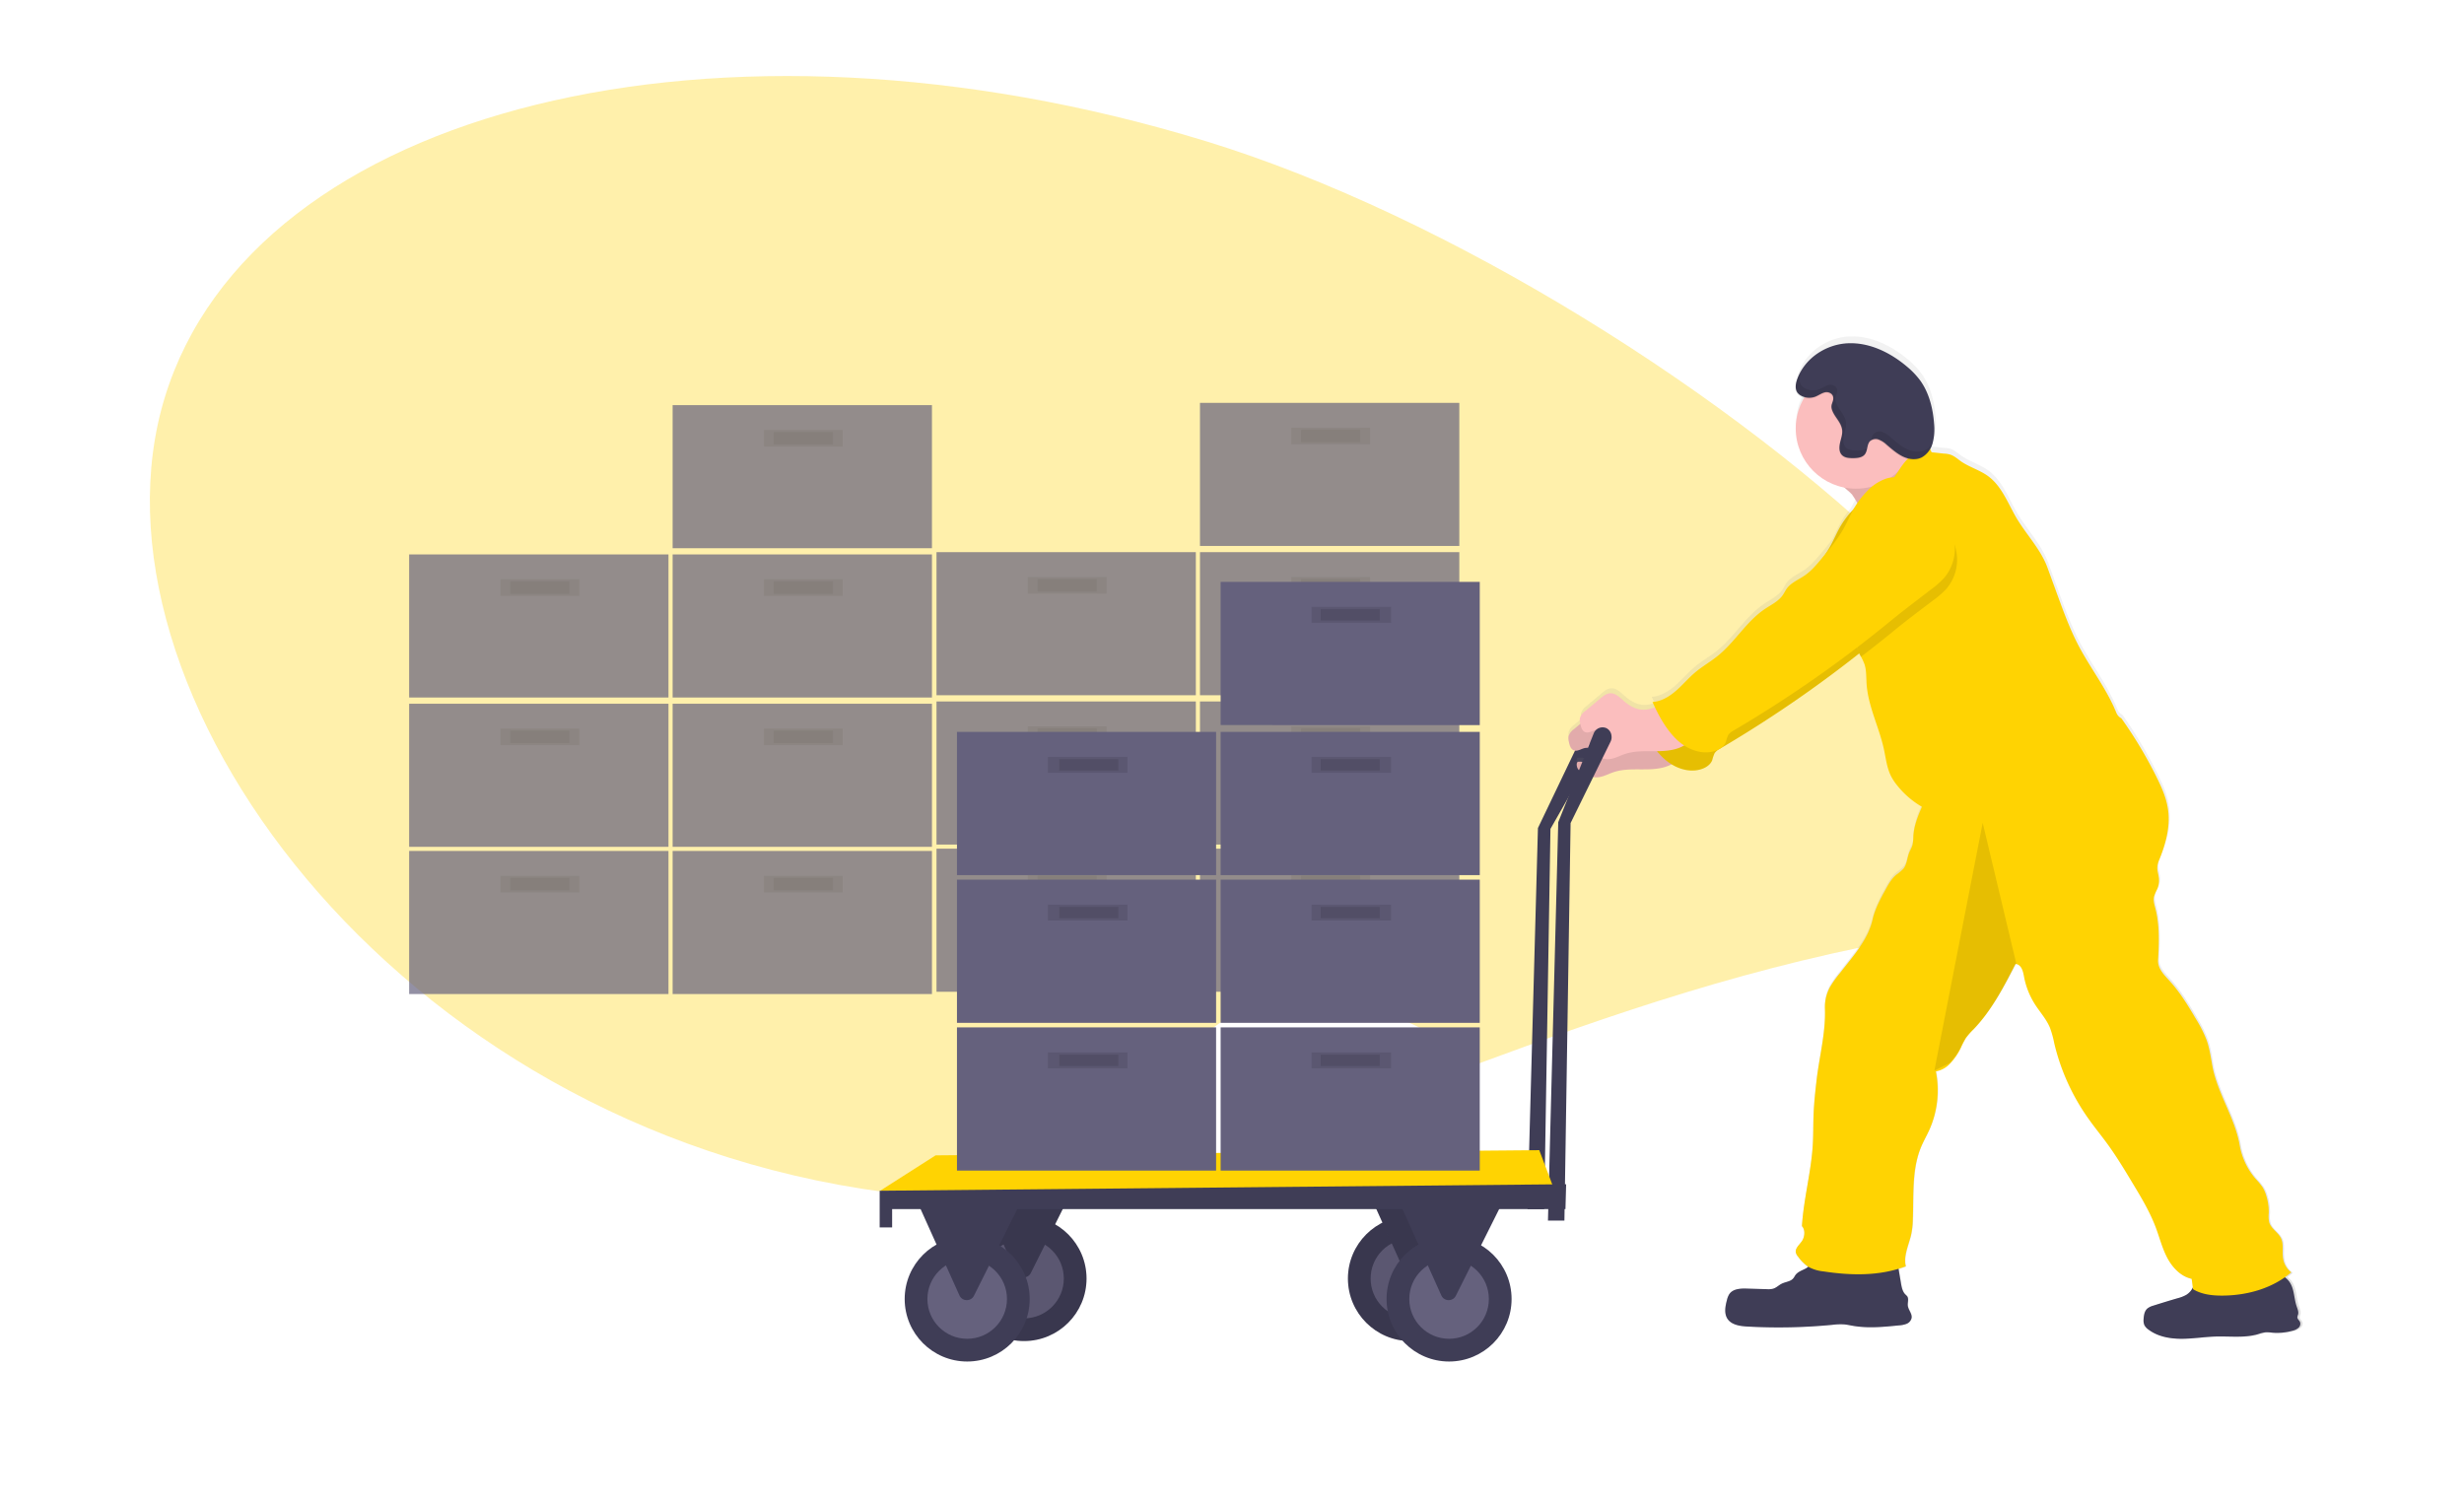 <svg xmlns="http://www.w3.org/2000/svg" viewBox="0 0 1084 661"><defs><linearGradient x1="49.98%" y1="100.02%" x2="49.98%" y2=".01%" id="linearGradient-1"><stop stop-color="gray" stop-opacity=".25" offset="0%"/><stop stop-color="gray" stop-opacity=".12" offset="54%"/><stop stop-color="gray" stop-opacity=".1" offset="100%"/></linearGradient></defs><g id="Logistik" stroke="none" stroke-width="1" fill="none" fill-rule="nonzero"><path d="M503.25 63.51c-49.08 8.13-92.38 29.82-135.42 58.29 29.46 17.1 32.12 46.06 6 65.24-26.1 19.19-71.47 21.6-102.2 5.43-50.56 38.48-105.75 79.16-173.12 112.79C-73.02 390.86 279.7 547 503.25 547 726.8 547 908 438.77 908 305.26S718.67 27.86 503.25 63.5z" id="Path" fill-opacity=".33" fill="#FFD302" transform="rotate(-163 480.5 302.5)"/><g id="undraw_logistics_x4dc" transform="translate(180 148)"><g id="Group" opacity=".7" transform="translate(0 30)"><path id="Rectangle" fill="#65617D" d="M0 196.38h114.09v62.95H0z"/><path id="Rectangle" fill="#000" opacity=".1" d="M40.16 207.32h34.68v7.3H40.16z"/><path id="Rectangle" fill="#000" opacity=".1" d="M44.49 208.24H70.5v5.47H44.49z"/><path id="Rectangle" fill="#65617D" d="M115.91 196.38H230v62.95H115.91z"/><path id="Rectangle" fill="#000" opacity=".1" d="M156.07 207.32h34.68v7.3h-34.68z"/><path id="Rectangle" fill="#000" opacity=".1" d="M160.41 208.24h26.01v5.47h-26.01z"/><path id="Rectangle" fill="#65617D" d="M0 131.61h114.09v62.95H0z"/><path id="Rectangle" fill="#000" opacity=".1" d="M40.16 142.55h34.68v7.3H40.16z"/><path id="Rectangle" fill="#000" opacity=".1" d="M44.49 143.47H70.5v5.47H44.49z"/><path id="Rectangle" fill="#65617D" d="M115.91 131.61H230v62.95H115.91z"/><path id="Rectangle" fill="#000" opacity=".1" d="M156.07 142.55h34.68v7.3h-34.68z"/><path id="Rectangle" fill="#000" opacity=".1" d="M160.41 143.47h26.01v5.47h-26.01z"/><path id="Rectangle" fill="#65617D" d="M0 65.92h114.09v62.95H0z"/><path id="Rectangle" fill="#000" opacity=".1" d="M40.16 76.87h34.68v7.3H40.16z"/><path id="Rectangle" fill="#000" opacity=".1" d="M44.49 77.78H70.5v5.47H44.49z"/><path id="Rectangle" fill="#65617D" d="M115.91 65.92H230v62.95H115.91z"/><path id="Rectangle" fill="#000" opacity=".1" d="M156.07 76.87h34.68v7.3h-34.68z"/><path id="Rectangle" fill="#000" opacity=".1" d="M160.41 77.78h26.01v5.47h-26.01z"/><path id="Rectangle" fill="#65617D" d="M115.91.24H230v62.95H115.91z"/><path id="Rectangle" fill="#000" opacity=".1" d="M156.07 11.18h34.68v7.3h-34.68z"/><path id="Rectangle" fill="#000" opacity=".1" d="M160.41 12.1h26.01v5.47h-26.01z"/></g><g id="Group" opacity=".7" transform="translate(232 29)"><path id="Rectangle" fill="#65617D" d="M0 196.38h114.09v62.95H0z"/><path id="Rectangle" fill="#000" opacity=".1" d="M40.16 207.32h34.68v7.3H40.16z"/><path id="Rectangle" fill="#000" opacity=".1" d="M44.49 208.24H70.5v5.47H44.49z"/><path id="Rectangle" fill="#65617D" d="M115.91 196.38H230v62.95H115.91z"/><path id="Rectangle" fill="#000" opacity=".1" d="M156.07 207.32h34.68v7.3h-34.68z"/><path id="Rectangle" fill="#000" opacity=".1" d="M160.41 208.24h26.01v5.47h-26.01z"/><path id="Rectangle" fill="#65617D" d="M0 131.61h114.09v62.95H0z"/><path id="Rectangle" fill="#000" opacity=".1" d="M40.16 142.55h34.68v7.3H40.16z"/><path id="Rectangle" fill="#000" opacity=".1" d="M44.49 143.47H70.5v5.47H44.49z"/><path id="Rectangle" fill="#65617D" d="M115.91 131.61H230v62.95H115.91z"/><path id="Rectangle" fill="#000" opacity=".1" d="M156.07 142.55h34.68v7.3h-34.68z"/><path id="Rectangle" fill="#000" opacity=".1" d="M160.41 143.47h26.01v5.47h-26.01z"/><path id="Rectangle" fill="#65617D" d="M0 65.92h114.09v62.95H0z"/><path id="Rectangle" fill="#000" opacity=".1" d="M40.16 76.87h34.68v7.3H40.16z"/><path id="Rectangle" fill="#000" opacity=".1" d="M44.49 77.78H70.5v5.47H44.49z"/><path id="Rectangle" fill="#65617D" d="M115.91 65.92H230v62.95H115.91z"/><path id="Rectangle" fill="#000" opacity=".1" d="M156.07 76.87h34.68v7.3h-34.68z"/><path id="Rectangle" fill="#000" opacity=".1" d="M160.41 77.78h26.01v5.47h-26.01z"/><path id="Rectangle" fill="#65617D" d="M115.91.24H230v62.95H115.91z"/><path id="Rectangle" fill="#000" opacity=".1" d="M156.07 11.18h34.68v7.3h-34.68z"/><path id="Rectangle" fill="#000" opacity=".1" d="M160.41 12.1h26.01v5.47h-26.01z"/></g><path d="M524.94 174.6a4.15 4.15 0 00-2.29-3.26 4.3 4.3 0 00-5.66 2.37l-20.4 42.59L492 384h7.35l2.75-167.33 22.45-39.42c.4-.82.54-1.75.39-2.65z" id="Path" fill="#3F3D56"/><path d="M832.42 435.83c-.1.15-.23.3-.36.42a5.93 5.93 0 01-2.5 1.26c-1.84.52-3.74.83-5.65.92h-.58c-1.09.03-2.18 0-3.27-.11-.79-.12-1.6-.17-2.4-.16h-.1c-1.17.16-2.31.45-3.42.85-2.47.68-5 1.04-7.56 1.08h-.91c-2.87 0-5.76-.1-8.63-.09h-1.4c-4.92.13-9.81.92-14.73 1h-1.58c-4.82-.12-9.75-1.15-13.59-4.07a5.37 5.37 0 01-1.82-2.05 5.75 5.75 0 01-.32-2.74c.1-1.65.41-3.45 1.65-4.56a7.17 7.17 0 012.63-1.27c1.66-.54 3.34-1.06 5-1.58 1.68-.52 3.58-1.08 5.38-1.6l.34-.11 1-.3.65-.22c.79-.26 1.54-.6 2.24-1.03a7.43 7.43 0 002.3-2.3c.1-.17.22-.34.3-.52.1-.17 0-.28-.05-.43-.16-1.14-.28-2.3-.48-3.42-2.56-.6-4.9-1.92-6.73-3.82a21.69 21.69 0 01-3.93-5.32c-2.27-4.27-3.44-9.05-5.13-13.58-2.6-6.9-6.38-13.28-10.19-19.6-3.48-5.82-6.98-11.66-10.93-17.17-2.64-3.65-5.47-7.12-8.08-10.79a95.94 95.94 0 01-15.56-34.05 45.14 45.14 0 00-1.89-6.92c-1.56-3.83-4.43-6.95-6.66-10.46a34.67 34.67 0 01-4.82-12.39c-.45-2.5-1.22-5.2-3.7-5.47l-.27.52c-5.16 10.04-10.45 20.26-18.23 28.46a30.11 30.11 0 00-3.4 3.92 37.67 37.67 0 00-2.18 4.21c-1.23 2.6-2.86 5-4.84 7.1-.59.6-1.23 1.13-1.91 1.61-.91.67-1.93 1.18-3 1.51-.43.13-.86.23-1.3.3 0 .1.05.2.06.31 0 .11.05.24.07.36a42.98 42.98 0 01-3.11 25.5c-1.12 2.42-2.44 4.74-3.48 7.2l-.5 1.26c-3.64 9.77-2.73 20.7-3.2 31.2-.05 2.3-.32 4.59-.82 6.83-.62 2.53-1.6 5.14-2.16 7.75-.5 1.96-.53 4-.11 5.98l-.22.08c-.98.37-1.97.7-2.96 1v.14l1.05 6.13c.3 1.75.66 3.65 1.88 4.9.33.27.64.57.91.9.72 1.14.08 2.63.22 3.98.2 1.9 1.95 3.51 1.68 5.4a3.56 3.56 0 01-2.14 2.54c-.44.2-.92.35-1.4.44l-.3.07c-.55.1-1.1.15-1.64.2-6.79.68-13.67 1.36-20.4.21-1.32-.23-2.65-.53-4-.64-1.7-.08-3.4 0-5.1.21a250.14 250.14 0 01-37.53.73c-3.25-.18-6.99-.71-8.71-3.5-1.43-2.3-.91-5.29-.2-7.93.21-.97.59-1.9 1.1-2.74l.2-.25c1.69-2.1 4.84-2.22 7.55-2.14l8.88.27c.87.07 1.75 0 2.6-.2 1.45-.43 2.54-1.58 3.89-2.22 1.7-.82 3.83-.92 5.05-2.3l.15-.2c.22-.3.42-.6.6-.92 0-.06.08-.13.13-.19l.1-.16c1.13-1.48 3.09-1.98 4.68-2.92.25-.14.47-.3.69-.48l.18-.16a18.72 18.72 0 01-4.43-4.47 4.48 4.48 0 01-1.01-1.77 2.57 2.57 0 01.25-1.83l.05-.09c.62-1.22 1.9-2.32 2.6-3.58a.56.56 0 00.06-.12c.97-1.83 1.16-4.66-.27-6.13.73-12.02 4.03-23.73 4.75-35.8.3-4.77.18-9.56.4-14.35.21-4.8.73-9.44 1.26-14.14 1.2-10.75 4.12-21.27 3.71-32.07-.03-1 0-2 .13-3v-.23c.3-2.2.98-4.35 2.03-6.31a48.52 48.52 0 014.48-6.32c5.6-7.3 12.33-14.6 14.33-23.6 1.03-4.63 3.3-8.87 5.58-13.05 1.34-2.48 2.73-5.03 4.87-6.85 1.16-.8 2.24-1.72 3.22-2.74 1.5-1.94 1.55-4.61 2.43-6.91.46-1.2 1.16-2.3 1.5-3.52 0-.13.07-.25.1-.38.2-1.24.3-2.5.31-3.76 0-.37.06-.72.1-1.08a38.2 38.2 0 013.11-10.43c.2-.42.38-.85.56-1.27a39.07 39.07 0 01-10.94-9.5 22.44 22.44 0 01-2.65-4.01c-1.88-3.74-2.3-7.99-3.19-12.08-2.11-9.75-6.95-18.93-7.63-28.9-.2-3.04 0-6.18-1.05-9.06-.3-.78-.64-1.53-1.03-2.26l-.48-.91-.19-.35-.46-.91-.75.58a545.79 545.79 0 01-58.6 40.1l-1.74 1.04c-.91.44-1.7 1.09-2.32 1.9l-.2.35c-.42.87-.52 1.83-.9 2.74-.83 2.09-2.93 3.42-5.08 4.04-3.9 1-8.02.47-11.53-1.49-.45-.22-.91-.46-1.31-.73-1.07.6-2.2 1.08-3.36 1.44-3.64 1.06-7.46 1.01-11.23 1-3.77 0-7.63 0-11.2 1.24-2.39.82-4.7 2.16-7.18 2.29a6.7 6.7 0 01-.86 0 12.4 12.4 0 01-4.06-1.2l-.75-.34a12.2 12.2 0 01-1.13-.61c-.4-.25-.77-.54-1.1-.87a4.04 4.04 0 01-1.02-1.74 2.9 2.9 0 010-1.45c.03-.22.14-.41.3-.55.17-.1.36-.14.55-.14 1.04 0 2.08.08 3.11.27.6.08 1.22.11 1.82.1h.33a3.95 3.95 0 002.74-1.55c.1-.14.18-.28.23-.44.11-.26.17-.53.17-.81v-.21c-.39-.18-.77-.35-1.13-.56-.2-.1-.38-.21-.56-.32l-.1-.07a6.2 6.2 0 01-.92-.76 3.2 3.2 0 01-.46-.59 3.5 3.5 0 01-.54-1.1 4.88 4.88 0 00-2.27.07c-1 .28-2 .86-2.98 1.06-.5.13-1.02.1-1.5-.06-1.43-.51-1.93-2.25-2.23-3.74-.05-.28-.12-.57-.16-.86-.1-.56-.1-1.14 0-1.7a6.25 6.25 0 012.4-3.13l2.98-2.51.22-.19c0-.24-.1-.49-.13-.73-.1-.57-.1-1.15 0-1.71a6.22 6.22 0 012.4-3.12l6.6-5.58c1.25-1.04 2.6-2.14 4.2-2.25 2.4-.16 4.32 1.83 6.11 3.43 2.26 2 5 3.65 8.02 3.85 1.44.06 2.88-.13 4.24-.59l.77-.25-.48-1.02-.78-1.68c3.88-.25 7.4-2.39 10.35-4.94 2.94-2.56 5.47-5.58 8.44-8.1 3.2-2.73 6.89-4.77 10.14-7.4 7.56-6.15 12.58-15.18 20.68-20.59 2.8-1.89 6.05-3.4 7.96-6.2.6-.92 1.04-1.83 1.65-2.75 1.94-2.73 5.27-4 8-5.9 2.75-1.9 5.14-4.68 7.37-7.35 1.59-1.91 3.18-3.82 4.7-5.78 1.39-2.6 2.56-5.32 4.02-7.89a38.73 38.73 0 014.31-6.1c.38-.73.76-1.46 1.17-2.17.4-.71.71-1.2 1.1-1.82.26-.42.53-.8.81-1.21a57.2 57.2 0 00-2-3.3l-.17-.24c-.8-.86-1.67-1.66-2.57-2.41a26.62 26.62 0 01-22.38-26.4 26.51 26.51 0 014.13-14.2 8.2 8.2 0 01-1.21-.5 4.05 4.05 0 01-2.4-3.17c-.15-1.5.08-3.02.66-4.42a21.02 21.02 0 01.91-2.09C616.37 5.43 625.06.38 633.73.02c9.36-.37 18.47 4.03 25.86 10.33a34.66 34.66 0 015.86 6.18c3.86 5.37 5.6 12.23 6.1 19.03.2 2.1.16 4.22-.1 6.32a15.08 15.08 0 01-.9 3.5c-.16.42-.26.62-.4.9v.05c-.14.3-.3.57-.45.84l-.08.12-.12.2c.07.17.15.35.24.52.08.18.15.34.24.5h.11c1.82.15 3.51.4 5.37.55.87.04 1.74.18 2.59.4 1.82.55 3.2 1.89 4.73 2.96 3.79 2.69 8.45 3.94 12.18 6.71 5.47 4.1 8.2 10.85 11.52 16.9 4.37 8.1 11.5 15 14.64 23.68l4.28 11.8c2.8 7.7 5.6 15.42 9.4 22.68 5.28 10.1 12.44 19.17 16.67 29.78a4.74 4.74 0 002.23 2.47 193.87 193.87 0 0115.35 25.73c2.34 4.74 4.56 9.66 5.24 14.9.54 4.68.15 9.41-1.14 13.94a67.72 67.72 0 01-2.67 7.9c-.4.9-.71 1.85-.9 2.83v.3c-.19 1.75.47 3.48.66 5.24a9.71 9.71 0 01-.7 4.8 22.54 22.54 0 00-1.44 3.33l-.07.42c-.3 1.98.48 3.98.91 5.96 1.6 7.16 1.32 14.6.91 21.91-.2 3.65 2.74 6.58 5.2 9.28 4.55 5.04 8.12 10.95 11.55 16.83a53.97 53.97 0 014.71 9.44c1.3 3.76 1.83 7.74 2.55 11.64 2.32 12.05 9.91 22.7 11.97 34.77a31.06 31.06 0 007.04 14.96 31.72 31.72 0 013.04 3.65 14.66 14.66 0 011.5 3.28c.9 2.69 1.32 5.5 1.25 8.34-.14 1.35-.07 2.72.23 4.05.85 2.8 3.92 4.35 5.18 6.99 1.27 2.63.4 6.01.91 9a9.73 9.73 0 003.65 6.09c-.73.63-1.5 1.22-2.28 1.82a9.12 9.12 0 012.8 3.6c1.2 2.81 1.24 6.14 2.22 9.14.42 1.24 1.01 2.55.65 3.81-.16.36-.26.74-.31 1.13 0 .83.86 1.36 1.18 2.11.25.77.07 1.6-.47 2.2z" id="Path" fill="url(#linearGradient-1)"/><path d="M639.37 80c5.62-1.5 10.63-4.61 15.53-7.7L672 61.6c-4.64-.36-8.65-3.62-11.02-7.56-2.38-3.94-3.37-8.53-4.18-13.03-7.35 2.82-13.71 7.6-19.65 12.66-2.35 2-7.35 5.02-8.07 8.14-.73 3.12 3.9 5.65 5.7 7.74.6.7 6.4 9.96 4.59 10.46z" id="Path" fill="#FBBEBE"/><path d="M639.37 80c5.62-1.5 10.63-4.61 15.53-7.7L672 61.6c-4.64-.36-8.65-3.62-11.02-7.56-2.38-3.94-3.37-8.53-4.18-13.03-7.35 2.82-13.71 7.6-19.65 12.66-2.35 2-7.35 5.02-8.07 8.14-.73 3.12 3.9 5.65 5.7 7.74.6.7 6.4 9.96 4.59 10.46z" id="Path" fill="#000" opacity=".1"/><path d="M546.96 169.35c-3 1.53-6.18 3.1-9.53 2.88-3.01-.19-5.76-1.82-8.03-3.82-1.82-1.59-3.7-3.56-6.1-3.4-1.61.1-2.97 1.2-4.2 2.22l-6.63 5.54a6.22 6.22 0 00-2.4 3.1c-.13.86-.08 1.74.16 2.57.3 1.48.8 3.2 2.22 3.7 1.43.5 2.98-.57 4.49-.98 1.87-.48 3.86.1 5.18 1.53.53.52.86 1.23.9 1.98 0 1.65-1.82 2.74-3.5 2.82-1.68.08-3.29-.46-4.95-.36a.76.76 0 00-.85.67 3.48 3.48 0 001.07 3.18c.87.79 1.88 1.4 2.98 1.82 1.28.63 2.65 1.03 4.07 1.19 2.8.18 5.38-1.37 8.04-2.28 3.58-1.2 7.43-1.24 11.21-1.23 3.78.01 7.62.07 11.24-1 3.63-1.05 7.07-3.4 8.49-6.89.16-.32.22-.7.15-1.05-.14-.39-.41-.71-.76-.92-5.1-3.76-7.16-8.34-12.9-11.05l-.35-.22z" id="Path" fill="#FBBEBE"/><path d="M546.96 169.35c-3 1.53-6.18 3.1-9.53 2.88-3.01-.19-5.76-1.82-8.03-3.82-1.82-1.59-3.7-3.56-6.1-3.4-1.61.1-2.97 1.2-4.2 2.22l-6.63 5.54a6.22 6.22 0 00-2.4 3.1c-.13.86-.08 1.74.16 2.57.3 1.48.8 3.2 2.22 3.7 1.43.5 2.98-.57 4.49-.98 1.87-.48 3.86.1 5.18 1.53.53.52.86 1.23.9 1.98 0 1.65-1.82 2.74-3.5 2.82-1.68.08-3.29-.46-4.95-.36a.76.76 0 00-.85.67 3.48 3.48 0 001.07 3.18c.87.79 1.88 1.4 2.98 1.82 1.28.63 2.65 1.03 4.07 1.19 2.8.18 5.38-1.37 8.04-2.28 3.58-1.2 7.43-1.24 11.21-1.23 3.78.01 7.62.07 11.24-1 3.63-1.05 7.07-3.4 8.49-6.89.16-.32.22-.7.15-1.05-.14-.39-.41-.71-.76-.92-5.1-3.76-7.16-8.34-12.9-11.05l-.35-.22z" id="Path" fill="#000" opacity=".1"/><path d="M653.2 71.76a10.9 10.9 0 00-9.62-1.12c-3.17 1.15-6.01 3.06-8.29 5.56a38.35 38.35 0 00-5.84 7.77c-1.55 2.75-2.73 5.63-4.27 8.37-2.73 4.9-6.3 9.22-9.87 13.5-2.23 2.67-4.48 5.37-7.34 7.33-2.85 1.96-6.04 3.16-7.98 5.88-.6.86-1.04 1.83-1.64 2.7-1.9 2.8-5.13 4.3-7.94 6.19-8.05 5.4-13.06 14.4-20.59 20.52-3.24 2.64-6.9 4.7-10.1 7.4-2.97 2.5-5.45 5.5-8.41 8.06-2.97 2.57-6.45 4.68-10.31 4.92 2.58 5.8 5.66 11.49 10.09 16 4.43 4.52 11.06 7.4 17.1 5.63 2.15-.62 4.25-1.94 5.07-4.03.26-1.07.62-2.12 1.07-3.12.6-.8 1.4-1.46 2.3-1.9a543.27 543.27 0 0069.18-48.29c5.85-4.8 11.64-9.1 17.64-13.74a38.66 38.66 0 005.94-5.24 20.03 20.03 0 002.4-21.93 52.01 52.01 0 00-5.5-7.52 65.82 65.82 0 00-13.1-12.94z" id="Path" fill="#FFD302"/><path d="M653.2 71.76a10.9 10.9 0 00-9.62-1.12c-3.17 1.15-6.01 3.06-8.29 5.56a38.35 38.35 0 00-5.84 7.77c-1.55 2.75-2.73 5.63-4.27 8.37-2.73 4.9-6.3 9.22-9.87 13.5-2.23 2.67-4.48 5.37-7.34 7.33-2.85 1.96-6.04 3.16-7.98 5.88-.6.86-1.04 1.83-1.64 2.7-1.9 2.8-5.13 4.3-7.94 6.19-8.05 5.4-13.06 14.4-20.59 20.52-3.24 2.64-6.9 4.7-10.1 7.4-2.97 2.5-5.45 5.5-8.41 8.06-2.97 2.57-6.45 4.68-10.31 4.92 2.58 5.8 5.66 11.49 10.09 16 4.43 4.52 11.06 7.4 17.1 5.63 2.15-.62 4.25-1.94 5.07-4.03.26-1.07.62-2.12 1.07-3.12.6-.8 1.4-1.46 2.3-1.9a543.27 543.27 0 0069.18-48.29c5.85-4.8 11.64-9.1 17.64-13.74a38.66 38.66 0 005.94-5.24 20.03 20.03 0 002.4-21.93 52.01 52.01 0 00-5.5-7.52 65.82 65.82 0 00-13.1-12.94z" id="Path" fill="#000" opacity=".1"/><path d="M614.6 409.95c-1.6.92-3.55 1.44-4.68 2.94-.36.48-.6 1.05-1 1.51-1.2 1.45-3.36 1.51-5.04 2.34-1.35.65-2.44 1.85-3.87 2.23-.86.2-1.74.28-2.62.2l-8.85-.26c-2.8-.09-6.1.06-7.73 2.39-.53.85-.9 1.79-1.1 2.78-.7 2.65-1.25 5.67.18 8 1.72 2.78 5.47 3.34 8.7 3.53 12.5.7 25.02.46 37.48-.74 1.68-.22 3.38-.3 5.08-.21 1.35.1 2.67.41 4 .64 6.71 1.16 13.58.49 20.35-.2 1.15-.06 2.28-.3 3.35-.72a3.59 3.59 0 002.12-2.57c.28-1.9-1.48-3.53-1.67-5.45-.13-1.35.5-2.86-.23-4a6.57 6.57 0 00-.9-.93c-1.23-1.3-1.58-3.17-1.88-4.93l-1.6-9.52a2.95 2.95 0 00-.76-1.8 2.6 2.6 0 00-1.13-.47c-6.94-1.6-14.06-.14-20.95.75-3.55.53-7.14.71-10.72.55-1.55-.1-2.15-.29-3.3.74-1.16 1.03-1.78 2.33-3.23 3.2zM781.84 421.64a15.3 15.3 0 01-3.87 1.52 459.2 459.2 0 00-10.68 3.26c-.94.24-1.83.66-2.6 1.26-1.24 1.09-1.55 2.87-1.64 4.54-.12.92-.01 1.86.31 2.73.43.81 1.05 1.5 1.82 2.01 4.07 3.09 9.38 4.04 14.48 4.04s10.16-.86 15.27-1c6.16-.16 12.49.7 18.41-1.02 1.14-.42 2.31-.7 3.5-.85.8-.01 1.6.04 2.39.15 3.18.32 6.39.02 9.46-.86.92-.2 1.78-.63 2.5-1.25.73-.63 1-1.65.67-2.56-.32-.74-1.16-1.27-1.17-2.08.04-.39.15-.77.3-1.13.37-1.24-.23-2.54-.64-3.77-1.17-3.5-.98-7.54-3.08-10.59-2.1-3.04-5.95-4.3-9.6-4.78-2.98-.42-6-.33-8.95.26-3.3.7-6.4 2.19-9.65 3.13a31.55 31.55 0 01-11.62 1.1c-2.6-.22-1.71.2-2.6 2.37a7.73 7.73 0 01-3.01 3.52z" id="Path" fill="#3F3D56"/><circle id="Oval" fill="#FBBEBE" cx="636.5" cy="40.5" r="26.5"/><path d="M828 411.76c-8.2 7.05-19.25 10.13-30.04 10.24-4.55.04-9.27-.45-13.15-2.81-.27-1.5-.38-3.11-.65-4.6-4.71-.99-8.36-4.83-10.64-9.08-2.27-4.24-3.43-8.97-5.12-13.47-2.58-6.86-6.37-13.17-10.16-19.45-3.47-5.78-6.96-11.57-10.92-17.04-2.62-3.64-5.46-7.07-8.05-10.7a94.89 94.89 0 01-15.52-33.8 44.24 44.24 0 00-1.89-6.86c-1.56-3.81-4.43-6.91-6.64-10.38a34.34 34.34 0 01-4.82-12.3c-.44-2.48-1.2-5.16-3.7-5.42-5.22 10.17-10.54 20.5-18.44 28.77a29.8 29.8 0 00-3.4 3.88 37.4 37.4 0 00-2.18 4.2 27.02 27.02 0 01-4.83 7.03 11.24 11.24 0 01-6.2 3.4 42.58 42.58 0 01-2.99 25.98c-1.1 2.4-2.42 4.7-3.46 7.13-4.24 10.03-3.26 21.35-3.7 32.22-.04 2.28-.3 4.55-.8 6.78-1.1 4.45-3.38 9.18-2.28 13.63-11.41 4.36-24.1 4.09-36.18 2.25a17.4 17.4 0 01-6.74-2.05 18.57 18.57 0 01-4.43-4.43c-.46-.5-.81-1.1-1-1.76-.48-2.08 1.81-3.65 2.88-5.47 1.06-1.83 1.25-4.72-.21-6.21.73-11.94 4.02-23.59 4.75-35.56.3-4.74.17-9.5.4-14.25.21-4.75.72-9.37 1.25-14.04 1.2-10.65 4.11-21.1 3.7-31.81-.12-3.3.64-6.57 2.2-9.48 1.31-2.2 2.8-4.3 4.46-6.27 5.58-7.23 12.3-14.48 14.3-23.4 1.02-4.6 3.3-8.82 5.56-12.96 1.33-2.47 2.73-5 4.86-6.8a21.3 21.3 0 003.21-2.74c1.5-1.93 1.55-4.56 2.43-6.86.46-1.18 1.16-2.28 1.5-3.5.27-1.35.4-2.72.4-4.1.3-4.41 1.99-8.68 3.77-12.72a38.91 38.91 0 01-10.92-9.43 23.07 23.07 0 01-2.64-3.98c-1.88-3.7-2.3-7.92-3.19-11.98-2.1-9.68-6.93-18.79-7.6-28.68-.2-3.02 0-6.14-1.05-8.99a28.28 28.28 0 00-1.7-3.51 14.37 14.37 0 01-1.43-3.54c-.59-2.69.21-5.47 0-8.2-.22-2.42-1.25-4.68-1.76-7.04-.52-3.07-.61-6.2-.26-9.3.22-3.65 1.01-7.41.7-11.01a42.59 42.59 0 0111.43-32.77l.2-.2c1.75-1.83 3.65-3.45 5.21-5.38 2.13-2.59 3.64-5.63 5.9-8.15.98-1.12 2.09-2.12 3.06-3.25a27 27 0 012.96-3.32 4.55 4.55 0 014.11-1.1c.18 1.35.61 2.67 1.26 3.88 1.9.14 3.58.4 5.46.56.87.04 1.74.17 2.58.4 1.78.53 3.2 1.82 4.72 2.92 3.79 2.67 8.44 3.91 12.16 6.67 5.46 4.05 8.2 10.75 11.49 16.76 4.36 8.05 11.46 14.9 14.56 23.5l4.27 11.71c2.8 7.64 5.59 15.3 9.37 22.51 5.27 10.03 12.4 19.06 16.64 29.56a4.76 4.76 0 002.21 2.44 190.71 190.71 0 0115.32 25.53c2.34 4.7 4.55 9.59 5.23 14.8.99 7.35-1.01 14.8-3.8 21.67-.45.98-.76 2.02-.9 3.1-.2 1.74.47 3.45.65 5.2a9.63 9.63 0 01-.7 4.77 21.9 21.9 0 00-1.42 3.3c-.5 2.1.38 4.23.85 6.33 1.6 7.1 1.31 14.46.91 21.73-.2 3.65 2.73 6.54 5.18 9.2 4.55 5.01 8.1 10.87 11.53 16.71a54 54 0 014.7 9.37c1.3 3.73 1.82 7.68 2.54 11.55 2.31 11.96 9.88 22.52 11.94 34.51a30.68 30.68 0 007.03 14.83 32.27 32.27 0 013.03 3.65 14.7 14.7 0 011.49 3.26c.9 2.67 1.32 5.46 1.25 8.27-.15 1.35-.07 2.7.22 4.02.86 2.78 3.92 4.32 5.17 6.93 1.26 2.62.4 5.97.91 8.95a9.63 9.63 0 003.6 6.05z" id="Path" fill="#FFD302"/><path d="M551.96 161.35c-3 1.53-6.18 3.1-9.53 2.88-3.01-.19-5.76-1.82-8.03-3.82-1.82-1.59-3.7-3.56-6.1-3.4-1.61.1-2.97 1.2-4.2 2.22l-6.63 5.54a6.22 6.22 0 00-2.4 3.1c-.13.86-.08 1.74.16 2.57.3 1.48.8 3.2 2.22 3.7 1.43.5 2.98-.57 4.49-.98 1.87-.48 3.86.1 5.18 1.53.53.52.86 1.23.9 1.98 0 1.65-1.82 2.74-3.5 2.82-1.68.08-3.29-.46-4.95-.36a.76.76 0 00-.85.67 3.48 3.48 0 001.07 3.18c.87.79 1.88 1.4 2.98 1.82 1.28.63 2.65 1.03 4.07 1.19 2.8.18 5.38-1.37 8.04-2.28 3.58-1.2 7.43-1.24 11.21-1.23 3.78.01 7.62.07 11.24-1 3.63-1.05 7.07-3.4 8.49-6.89.16-.32.22-.7.15-1.05-.14-.39-.41-.71-.76-.92-5.1-3.76-7.16-8.34-12.9-11.05l-.35-.22z" id="Path" fill="#FBBEBE"/><path d="M623.12 24.54c-1.57.26-2.91 1.33-4.41 1.92-2.03.79-4.3.67-6.24-.33a4.81 4.81 0 01-1.7-1.38c-1.22-1.7-.8-4.16-.05-6.15 3.54-9.4 12.99-15.2 22.34-15.58 9.36-.37 18.46 4 25.83 10.23 2.2 1.8 4.17 3.86 5.87 6.14 3.85 5.33 5.59 12.13 6.1 18.88.3 2.83.12 5.69-.56 8.45a10.28 10.28 0 01-4.8 6.46c-2.6 1.33-5.73.91-8.37-.36-2.63-1.28-4.9-3.3-7.15-5.21a10.63 10.63 0 00-3.57-2.27 3.65 3.65 0 00-3.86.9c-1.22 1.48-.9 3.88-2.02 5.48-1.11 1.6-3.43 1.82-5.38 1.82-1.95 0-3.93-.17-5.1-1.71-1.06-1.4-.9-3.46-.5-5.23.4-1.76 1.08-3.51.9-5.33-.37-3.64-3.56-5.88-4.55-9.24-.65-2.2.77-3.12.62-5.1-.1-1.76-1.98-2.61-3.4-2.39z" id="Path" fill="#3F3D56"/><path d="M707 275.77v.22c-5.3 10.13-10.71 20.42-18.74 28.66a29.88 29.88 0 00-3.45 3.87 37.01 37.01 0 00-2.22 4.18 26.91 26.91 0 01-4.9 7.01L671 323l21.26-109L707 275.77zM676.42 110.9a38.51 38.51 0 01-5.92 5.2c-5.98 4.55-11.78 8.85-17.6 13.65A532.95 532.95 0 01638.65 141c-.63-1.1-1.11-2.3-1.43-3.53-.58-2.69.22-5.46 0-8.2-.22-2.4-1.24-4.66-1.75-7.02-.52-3.06-.6-6.19-.26-9.28.22-3.64 1.01-7.4.7-10.99a42.56 42.56 0 0111.44-32.77l.2-.2c.98-.58 2.01-1.04 3.09-1.4a10.9 10.9 0 019.59 1.17 65.53 65.53 0 0113.06 12.85 51.69 51.69 0 015.49 7.47 19.84 19.84 0 01-2.36 21.8z" id="Path" fill="#000" opacity=".1"/><path d="M659.2 63.76a10.9 10.9 0 00-9.62-1.12c-3.17 1.15-6.01 3.06-8.29 5.56a38.35 38.35 0 00-5.84 7.77c-1.55 2.75-2.73 5.63-4.27 8.37-2.73 4.9-6.3 9.22-9.87 13.5-2.23 2.67-4.48 5.37-7.34 7.33-2.85 1.96-6.04 3.16-7.98 5.88-.6.86-1.04 1.83-1.64 2.7-1.9 2.8-5.13 4.3-7.94 6.19-8.05 5.4-13.06 14.4-20.59 20.52-3.24 2.64-6.9 4.7-10.1 7.4-2.97 2.5-5.45 5.5-8.41 8.06-2.97 2.57-6.45 4.68-10.31 4.92 2.58 5.8 5.66 11.49 10.09 16 4.43 4.52 11.06 7.4 17.1 5.63 2.15-.62 4.25-1.94 5.07-4.03.26-1.07.62-2.12 1.07-3.12.6-.8 1.4-1.46 2.3-1.9a543.27 543.27 0 0069.18-48.29c5.85-4.8 11.64-9.1 17.64-13.74a38.66 38.66 0 005.94-5.24 20.03 20.03 0 002.4-21.93 52.01 52.01 0 00-5.5-7.52 65.82 65.82 0 00-13.1-12.94z" id="Path" fill="#FFD302"/><g id="Group" opacity=".1" transform="translate(609 15)" fill="#000"><path d="M27.84 35.2c-1.82 0-3.92-.15-5.09-1.7-1.05-1.4-.9-3.45-.5-5.2.4-1.77 1.08-3.52.9-5.33-.37-3.63-3.56-5.87-4.55-9.22-.65-2.19.77-3.11.63-5.1-.13-1.71-2-2.57-3.4-2.34-1.58.25-2.92 1.32-4.41 1.9a7.6 7.6 0 01-6.23-.32 4.8 4.8 0 01-1.7-1.38c-1.22-1.7-.8-4.15-.05-6.13 0-.07.07-.13.1-.2-.77 1.2-1.4 2.5-1.92 3.84C.87 6 .45 8.45 1.67 10.15a4.8 4.8 0 001.7 1.38 7.6 7.6 0 006.23.32c1.49-.59 2.83-1.65 4.4-1.9 1.41-.23 3.28.62 3.4 2.34.15 1.98-1.27 2.91-.62 5.1.97 3.35 4.16 5.62 4.55 9.22.18 1.82-.48 3.56-.9 5.32-.44 1.75-.55 3.8.5 5.2 1.17 1.55 3.25 1.7 5.1 1.72 1.83.01 4.2-.11 5.36-1.82.5-.86.84-1.8.98-2.8-1.24.89-2.97 1-4.53.98zM58.15 34.88c-2.6 1.33-5.73.91-8.36-.36-2.63-1.27-4.89-3.28-7.14-5.2a10.62 10.62 0 00-3.56-2.27 3.65 3.65 0 00-3.86.91c-.61.92-1 1.96-1.13 3.06a3.86 3.86 0 013.16-.34c1.33.51 2.54 1.28 3.56 2.27 2.26 1.91 4.56 3.93 7.15 5.2 2.6 1.26 5.76 1.69 8.36.36A10.12 10.12 0 0061 32.39a8.42 8.42 0 01-2.85 2.5z" id="Path"/></g><circle id="Oval" fill="#3F3D56" cx="440.5" cy="414.5" r="27.5"/><circle id="Oval" fill="#000" opacity=".1" cx="440.5" cy="414.5" r="27.5"/><circle id="Oval" fill="#65617D" cx="440.5" cy="414.5" r="17.5"/><circle id="Oval" fill="#000" opacity=".1" cx="440.5" cy="414.5" r="17.5"/><path d="M420 371.71l18.1 40.23a3.52 3.52 0 003.15 2.06 3.52 3.52 0 003.23-1.94L466 369l-46 2.71z" id="Path" fill="#3F3D56"/><path d="M420 371.71l18.1 40.23a3.52 3.52 0 003.15 2.06 3.52 3.52 0 003.23-1.94L466 369l-46 2.71z" id="Path" fill="#000" opacity=".1"/><circle id="Oval" fill="#3F3D56" cx="270.5" cy="414.5" r="27.5"/><circle id="Oval" fill="#000" opacity=".1" cx="270.5" cy="414.5" r="27.5"/><circle id="Oval" fill="#65617D" cx="270.5" cy="414.5" r="17.5"/><circle id="Oval" fill="#000" opacity=".1" cx="270.5" cy="414.5" r="17.5"/><path d="M249 371.71l18.1 40.23a3.52 3.52 0 003.15 2.06 3.52 3.52 0 003.23-1.94L295 369l-46 2.71z" id="Path" fill="#3F3D56"/><path d="M249 371.71l18.1 40.23a3.52 3.52 0 003.15 2.06 3.52 3.52 0 003.23-1.94L295 369l-46 2.71z" id="Path" fill="#000" opacity=".1"/><path d="M528.94 175.6c-.15-1.4-1-2.63-2.26-3.26a4.18 4.18 0 00-5.57 2.37l-15.58 39.01L501 389h7.24l2.72-174.9 17.6-35.84c.4-.82.53-1.75.38-2.65z" id="Path" fill="#3F3D56"/><path id="Path" fill="#FFD302" d="M207 376l24.6-15.7 265.57-2.3 6.83 18z"/><path id="Path" fill="#3F3D56" d="M207 392v-16.13L509 373l-.3 10.93H212.48V392z"/><circle id="Oval" fill="#3F3D56" cx="245.5" cy="423.5" r="27.5"/><circle id="Oval" fill="#65617D" cx="245.5" cy="423.5" r="17.5"/><path d="M224 381.71l18.1 40.23a3.52 3.52 0 003.15 2.06 3.52 3.52 0 003.23-1.94L270 379l-46 2.71z" id="Path" fill="#3F3D56"/><circle id="Oval" fill="#3F3D56" cx="457.5" cy="423.5" r="27.5"/><circle id="Oval" fill="#65617D" cx="457.5" cy="423.5" r="17.5"/><path d="M436 381.71l18.1 40.23a3.52 3.52 0 003.15 2.06 3.52 3.52 0 003.23-1.94L482 379l-46 2.71z" id="Path" fill="#3F3D56"/><path id="Rectangle" fill="#65617D" d="M241 304h114v63H241z"/><path id="Rectangle" fill="#000" opacity=".1" d="M281 315h35v7h-35z"/><path id="Rectangle" fill="#000" opacity=".1" d="M286 316h26v5h-26z"/><path id="Rectangle" fill="#65617D" d="M357 304h114v63H357z"/><path id="Rectangle" fill="#000" opacity=".1" d="M397 315h35v7h-35z"/><path id="Rectangle" fill="#000" opacity=".1" d="M401 316h26v5h-26z"/><path id="Rectangle" fill="#65617D" d="M241 239h114v63H241z"/><path id="Rectangle" fill="#000" opacity=".1" d="M281 250h35v7h-35z"/><path id="Rectangle" fill="#000" opacity=".1" d="M286 251h26v5h-26z"/><path id="Rectangle" fill="#65617D" d="M357 239h114v63H357z"/><path id="Rectangle" fill="#000" opacity=".1" d="M397 250h35v7h-35z"/><path id="Rectangle" fill="#000" opacity=".1" d="M401 251h26v5h-26z"/><path id="Rectangle" fill="#65617D" d="M241 174h114v63H241z"/><path id="Rectangle" fill="#000" opacity=".1" d="M281 185h35v7h-35z"/><path id="Rectangle" fill="#000" opacity=".1" d="M286 186h26v5h-26z"/><path id="Rectangle" fill="#65617D" d="M357 174h114v63H357z"/><path id="Rectangle" fill="#000" opacity=".1" d="M397 185h35v7h-35z"/><path id="Rectangle" fill="#000" opacity=".1" d="M401 186h26v5h-26z"/><path id="Rectangle" fill="#65617D" d="M357 108h114v63H357z"/><path id="Rectangle" fill="#000" opacity=".1" d="M397 119h35v7h-35z"/><path id="Rectangle" fill="#000" opacity=".1" d="M401 120h26v5h-26z"/></g></g></svg>
